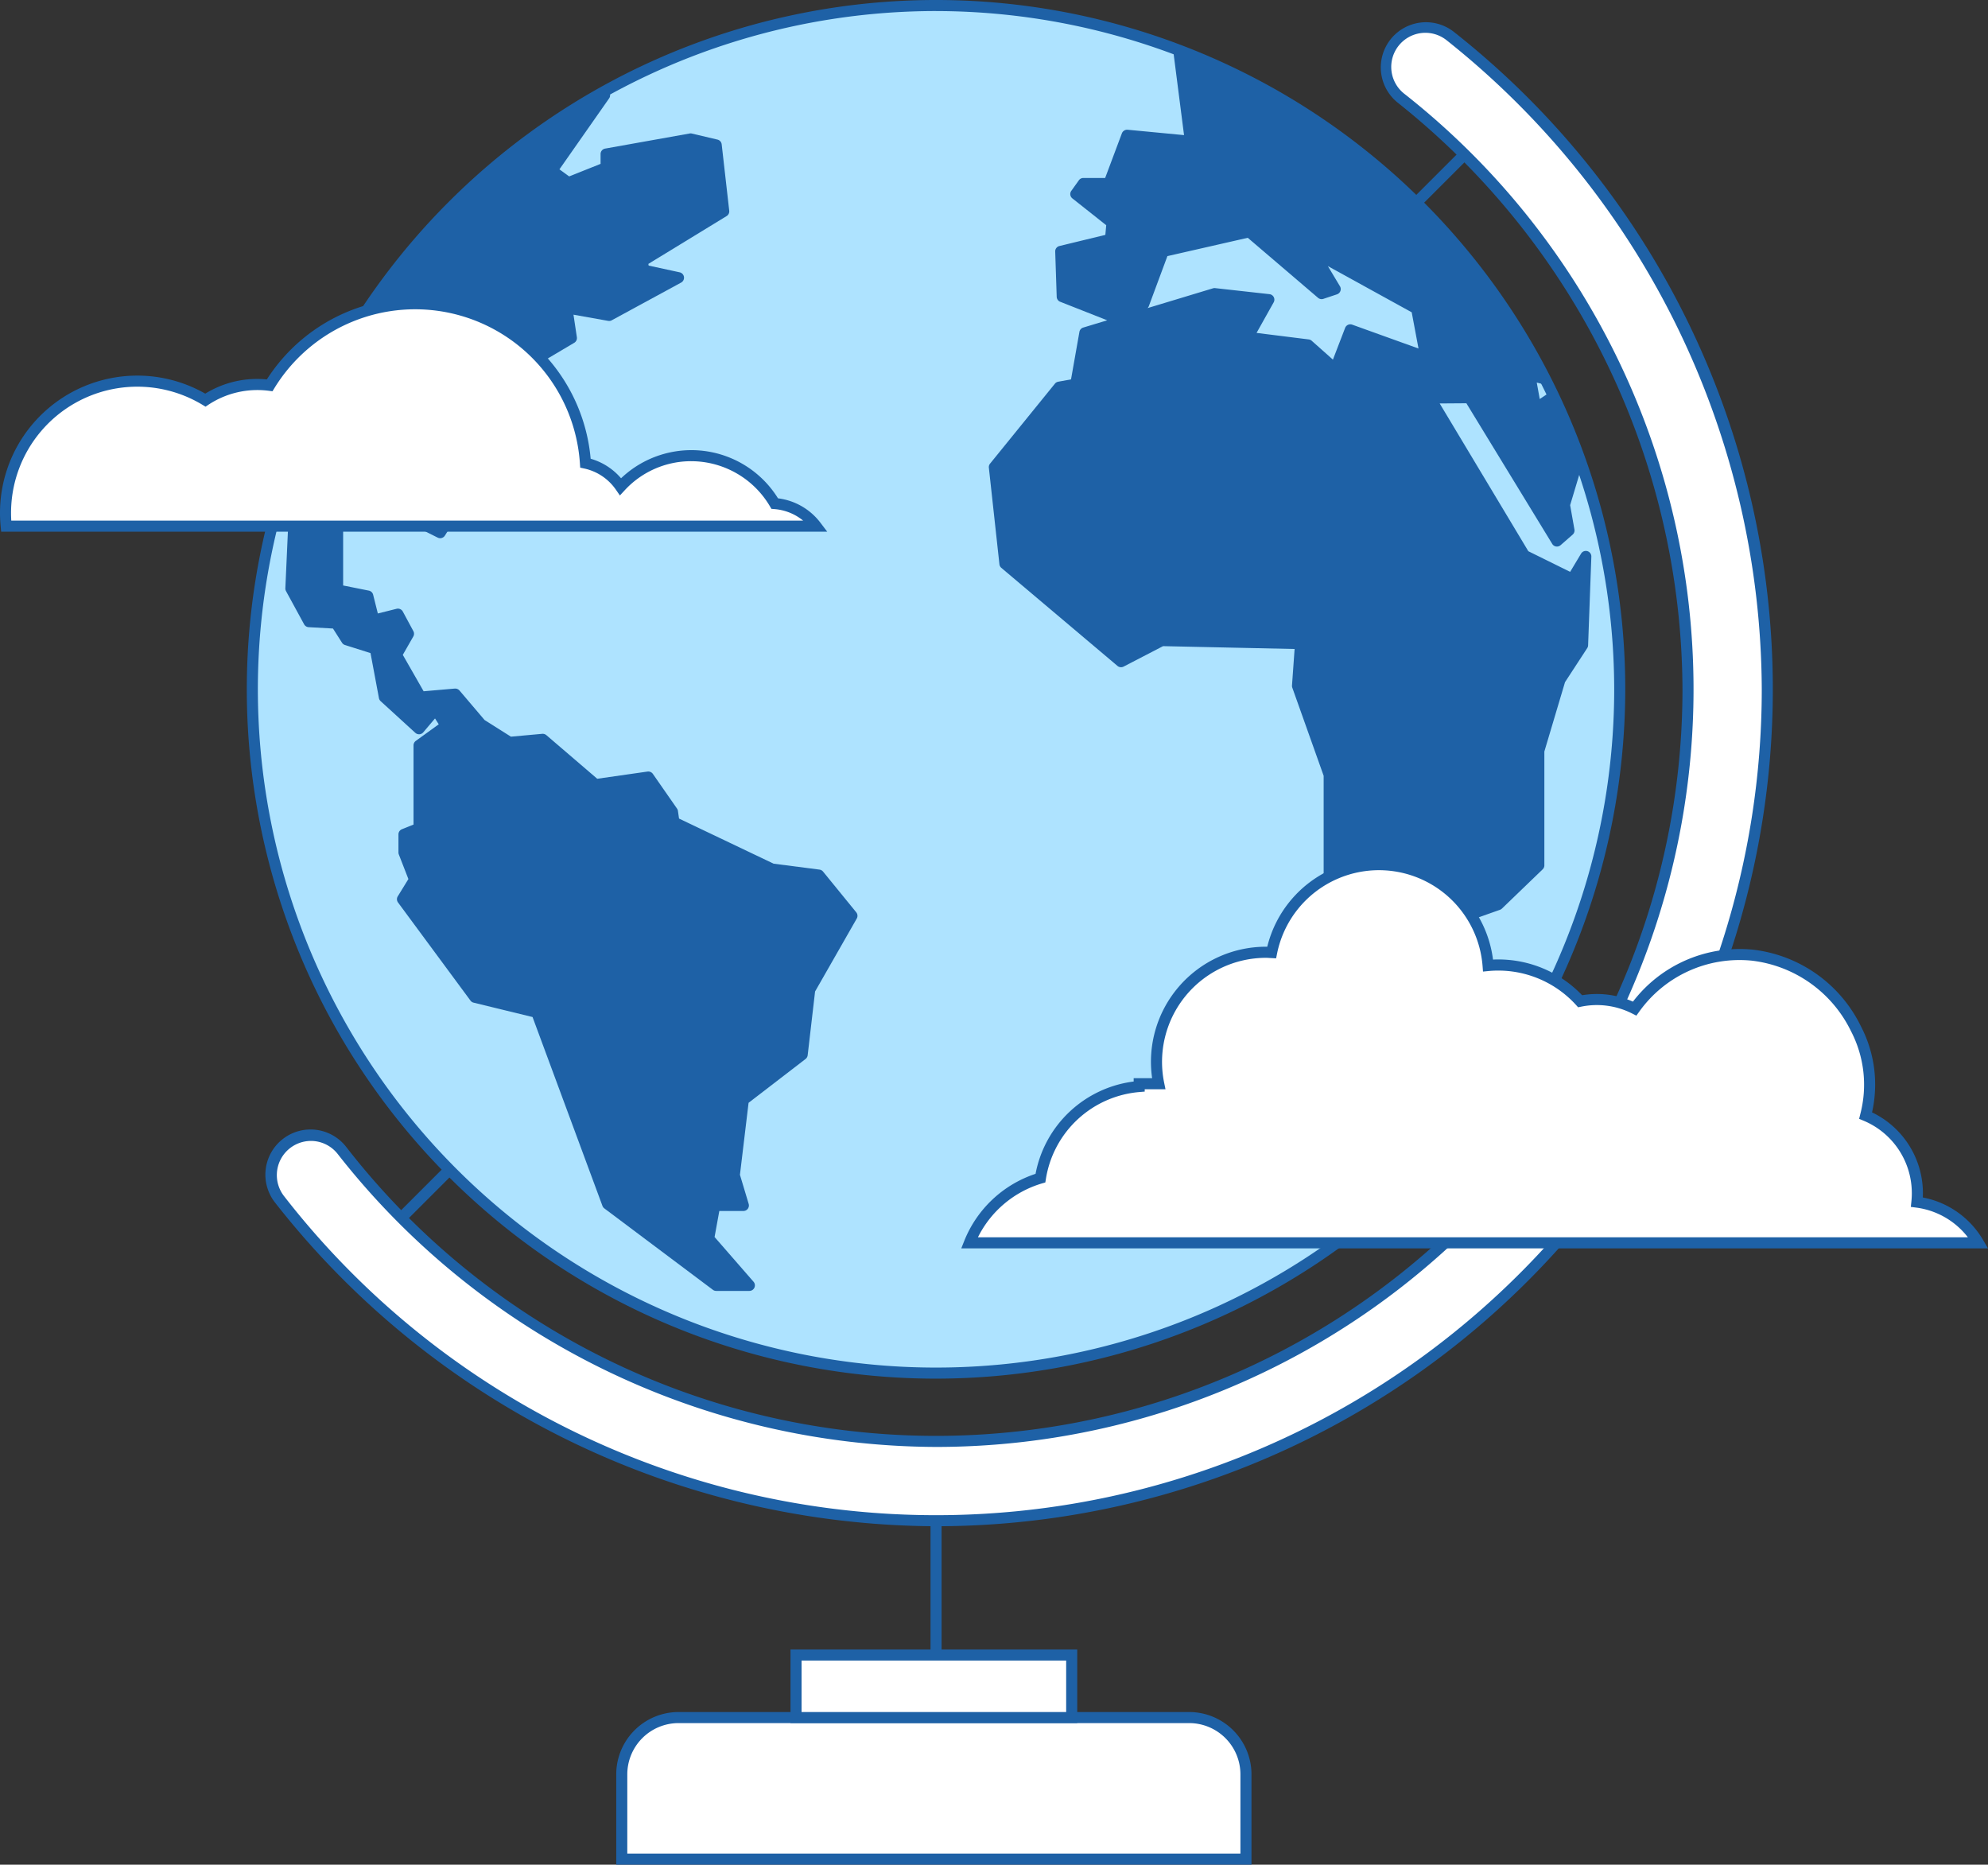 <svg xmlns="http://www.w3.org/2000/svg" xmlns:xlink="http://www.w3.org/1999/xlink" viewBox="0 0 142.145 133.309"><rect x="0" y="0" width="142.145" height="133.309" fill="#333333" stroke="none"/><defs><clipPath id="clip-path"><circle cx="66.929" cy="49.281" r="48.886" fill="none"/></clipPath></defs><g id="Layer_2" data-name="Layer 2"><g id="Layer_1-2" data-name="Layer 1"><path d="M66.929,108.718A59.536,59.536,0,0,1,19.998,85.757a2.844,2.844,0,0,1,.613-4.073v0a2.826,2.826,0,0,1,3.854.581A53.769,53.769,0,1,0,100.178,7.024a2.826,2.826,0,0,1-.557-3.858h0a2.844,2.844,0,0,1,4.076-.587A59.438,59.438,0,0,1,66.929,108.718Z" fill="#fff"/><path d="M66.929,109.113A60.292,60.292,0,0,1,19.686,86a3.23,3.23,0,1,1,5.09-3.977A53.374,53.374,0,0,0,120.3,49.281,53.833,53.833,0,0,0,99.933,7.335a3.23,3.23,0,0,1,4.008-5.066A59.834,59.834,0,0,1,66.929,109.113ZM22.23,81.567A2.445,2.445,0,0,0,20.31,85.514,59.042,59.042,0,0,0,125.969,49.281,59.546,59.546,0,0,0,103.451,2.89a2.439,2.439,0,1,0-3.028,3.824,54.165,54.165,0,0,1-33.493,96.73A54.585,54.585,0,0,1,24.152,82.508,2.432,2.432,0,0,0,22.23,81.567Z" fill="#1e61a6"/><line x1="66.929" y1="108.718" x2="66.929" y2="128.841" fill="#fff"/><rect x="66.534" y="108.718" width="0.791" height="20.123" fill="#1e61a6"/><line x1="76.99" y1="128.841" x2="56.867" y2="128.841" fill="#fff"/><rect x="56.868" y="128.445" width="20.123" height="0.791" fill="#1e61a6"/><rect x="13.116" y="48.591" width="107.313" height="0.79" transform="translate(-15.081 61.563) rotate(-45)" fill="#1e61a6"/><circle cx="66.929" cy="49.281" r="48.886" fill="#aee3ff"/><path d="M66.929,98.562a49.281,49.281,0,1,1,49.28-49.281A49.337,49.337,0,0,1,66.929,98.562Zm0-97.772a48.49,48.49,0,1,0,48.489,48.49A48.545,48.545,0,0,0,66.929.791Z" fill="#1e61a6"/><path d="M48.516,122.791H85.029a4.059,4.059,0,0,1,4.059,4.059v6.064a0,0,0,0,1,0,0H44.457a0,0,0,0,1,0,0v-6.064A4.059,4.059,0,0,1,48.516,122.791Z" fill="#fff"/><path d="M89.483,133.309H44.062V126.85a4.459,4.459,0,0,1,4.454-4.454H85.03a4.459,4.459,0,0,1,4.453,4.454Zm-44.631-.791h43.84V126.85a3.666,3.666,0,0,0-3.662-3.663H48.516a3.667,3.667,0,0,0-3.663,3.663Z" fill="#1e61a6"/><rect x="56.917" y="118.32" width="19.711" height="4.471" fill="#fff"/><path d="M77.024,123.186H56.522v-5.262H77.024Zm-19.711-.791h18.92v-3.68H57.313Z" fill="#1e61a6"/><g clip-path="url(#clip-path)"><polyline points="21.229 32.473 20.797 42.071 22.092 44.443 24.033 44.551 24.788 45.737 26.837 46.385 27.484 49.836 29.964 52.1 31.151 50.698 31.905 51.885 29.964 53.287 29.964 59.218 28.886 59.649 28.886 60.944 29.641 62.885 28.778 64.287 33.955 71.297 38.376 72.375 43.445 86.071 51.21 91.895 53.582 91.895 50.67 88.552 51.102 86.179 53.151 86.179 52.504 84.022 53.151 78.63 57.357 75.395 57.896 70.757 60.916 65.473 58.543 62.561 55.2 62.13 48.19 58.787 48.082 58.032 46.357 55.551 42.582 56.091 38.808 52.855 36.435 53.071 34.386 51.777 32.553 49.62 30.072 49.836 28.347 46.816 29.209 45.306 28.454 43.904 26.729 44.335 26.298 42.61 24.141 42.179 24.141 36.571 27.484 33.443 30.396 33.659 30.18 37.433 31.474 38.08 32.768 36.031 32.553 31.394 37.406 27.727 37.581 26.11 40.857 24.169 40.533 22.012 43.553 22.551 48.514 19.855 46.033 19.315 45.925 18.668 51.749 15.11 51.21 10.364 49.376 9.933 43.337 11.011 43.337 11.982 40.641 13.061 39.455 12.198 43.229 6.806 27.217 4.101" fill="#1e61a6"/><path d="M53.583,92.29H51.21a.398.398,0,0,1-.237-.079l-7.765-5.823a.4.4,0,0,1-.133-.18L38.078,72.709l-4.217-1.028a.391.391,0,0,1-.224-.15l-5.177-7.01a.394.394,0,0,1-.019-.441l.76-1.235-.684-1.758a.391.391,0,0,1-.027-.143v-1.294a.397.397,0,0,1,.248-.367l.83-.332V53.286a.396.396,0,0,1,.164-.32l1.639-1.184-.267-.419-.839.992a.395.395,0,0,1-.276.14.407.407,0,0,1-.292-.102l-2.48-2.265a.395.395,0,0,1-.122-.219L26.492,46.69l-1.824-.576a.4.4,0,0,1-.214-.165l-.646-1.015L22.07,44.838a.395.395,0,0,1-.325-.205L20.451,42.26a.393.393,0,0,1-.048-.207l.432-9.598a.383.383,0,0,1,.412-.377.394.394,0,0,1,.377.412l-.426,9.487,1.136,2.083,1.721.096a.395.395,0,0,1,.311.183l.678,1.065,1.912.604a.396.396,0,0,1,.269.304l.623,3.321,2.08,1.899.921-1.089a.405.405,0,0,1,.329-.14.395.395,0,0,1,.307.183l.755,1.187a.395.395,0,0,1-.102.532l-1.777,1.283v5.729a.397.397,0,0,1-.248.367l-.831.332v.952l.728,1.872a.395.395,0,0,1-.032.351l-.723,1.175,4.933,6.681L38.47,71.991a.394.394,0,0,1,.277.247l5.028,13.587,7.566,5.674h1.373l-2.342-2.688a.395.395,0,0,1-.091-.33l.432-2.372a.395.395,0,0,1,.389-.325H52.62l-.495-1.649a.405.405,0,0,1-.014-.16l.647-5.393a.398.398,0,0,1,.151-.267l4.074-3.134.52-4.471a.399.399,0,0,1,.05-.15l2.885-5.05-2.102-2.578-3.188-.412a.364.364,0,0,1-.119-.035l-7.01-3.343a.395.395,0,0,1-.221-.301l-.095-.662-1.533-2.203-3.534.505a.413.413,0,0,1-.313-.092l-3.647-3.127-2.207.201a.399.399,0,0,1-.247-.059L34.175,52.11a.407.407,0,0,1-.09-.078l-1.701-2.001-2.277.198a.401.401,0,0,1-.377-.197l-1.726-3.021a.397.397,0,0,1,0-.393L28.758,45.3l-.505-.938-1.428.357a.396.396,0,0,1-.479-.288l-.371-1.482-1.912-.383a.395.395,0,0,1-.317-.388V36.57a.398.398,0,0,1,.125-.289l3.343-3.127a.453.453,0,0,1,.299-.105l2.912.216a.396.396,0,0,1,.365.417l-.201,3.515.742.37,1.037-1.641-.209-4.513a.395.395,0,0,1,.156-.334l4.717-3.563.156-1.448a.396.396,0,0,1,.192-.298l3.047-1.805L40.143,22.07a.394.394,0,0,1,.115-.342.389.389,0,0,1,.345-.105l2.883.515,3.905-2.123-1.442-.313a.394.394,0,0,1-.306-.32l-.108-.647a.394.394,0,0,1,.184-.402l5.608-3.428-.479-4.218-1.482-.35-5.634,1.007v.64a.396.396,0,0,1-.248.367l-2.696,1.078a.401.401,0,0,1-.379-.048l-1.187-.863a.395.395,0,0,1-.091-.546l3.416-4.88-15.396-2.6a.395.395,0,0,1,.132-.779L43.295,6.416a.395.395,0,0,1,.258.616L40.001,12.106l.696.506,2.245-.897v-.703a.395.395,0,0,1,.326-.389l6.04-1.079a.369.369,0,0,1,.16.004L51.3,9.98a.395.395,0,0,1,.302.34l.539,4.745a.395.395,0,0,1-.186.382l-5.596,3.42.02.12,2.219.482a.395.395,0,0,1,.104.733l-4.961,2.696a.375.375,0,0,1-.258.041l-2.478-.442.242,1.613a.394.394,0,0,1-.19.398l-3.106,1.84L37.799,27.77a.396.396,0,0,1-.155.274l-4.687,3.541.206,4.429a.393.393,0,0,1-.06.23l-1.294,2.049a.396.396,0,0,1-.511.143l-1.294-.646a.396.396,0,0,1-.218-.376l.193-3.387-2.352-.174-3.092,2.892v5.112l1.839.368a.396.396,0,0,1,.306.292l.336,1.342,1.342-.336a.399.399,0,0,1,.443.196l.755,1.401a.396.396,0,0,1-.004.384l-.751,1.313L30.29,49.42l2.229-.193a.416.416,0,0,1,.335.138l1.794,2.11,1.885,1.191,2.239-.204a.416.416,0,0,1,.293.094l3.638,3.119,3.598-.515a.401.401,0,0,1,.38.166l1.726,2.48a.394.394,0,0,1,.067.17l.078.545,6.762,3.225,3.281.424a.396.396,0,0,1,.256.142l2.372,2.911a.397.397,0,0,1,.036.446l-2.98,5.215L57.75,75.44a.401.401,0,0,1-.151.268l-4.075,3.134-.617,5.146.624,2.079a.395.395,0,0,1-.379.509H51.432l-.339,1.86L53.88,91.635a.396.396,0,0,1-.298.655Z" fill="#1e61a6"/><polyline points="112.078 27.497 109.382 26.815 109.813 29.188 110.784 28.541 112.833 32.854 111.862 36.09 112.186 37.923 111.323 38.678 105.068 28.433 102.243 28.452 108.997 39.709 112.418 41.397 113.389 39.779 113.156 46.119 111.539 48.6 110.029 53.668 110.029 61.865 107.117 64.669 105.284 65.316 105.499 67.473 98.597 75.13 95.038 75.453 95.038 67.257 95.038 55.394 92.774 49.031 92.989 46.011 83.068 45.796 80.156 47.306 71.852 40.296 71.097 33.394 75.734 27.678 76.92 27.462 77.568 23.795 86.842 20.991 90.725 21.423 89.215 24.119 93.529 24.658 95.47 26.384 96.548 23.58 101.94 25.521 101.293 22.07 93.852 17.972 95.47 20.668 94.499 20.991 89.323 16.57 83.175 17.972 81.773 21.746 79.509 22.609 75.95 21.207 75.842 17.972 79.401 17.109 79.509 15.923 76.92 13.874 77.46 13.119 79.293 13.119 80.587 9.668 85.117 10.099 84.217 3.094 84.832 0.791 100.396 11.19 106.834 18.896 112.282 26.472" fill="#1e61a6"/><path d="M95.039,75.849a.396.396,0,0,1-.396-.396V55.462l-2.241-6.298a.394.394,0,0,1-.022-.161l.186-2.605-9.405-.204-2.823,1.463a.395.395,0,0,1-.436-.049l-8.304-7.01a.395.395,0,0,1-.138-.259l-.755-6.902a.395.395,0,0,1,.086-.292l4.637-5.716a.392.392,0,0,1,.236-.14l.916-.167.6-3.395a.393.393,0,0,1,.274-.309l1.713-.519-3.361-1.325a.394.394,0,0,1-.25-.354l-.107-3.235a.393.393,0,0,1,.302-.397l3.283-.796.062-.692-2.42-1.916a.394.394,0,0,1-.076-.539l.539-.755a.393.393,0,0,1,.321-.166h1.56l1.197-3.194a.404.404,0,0,1,.407-.255l4.037.385-.836-6.515a.38.38,0,0,1,.01-.152L84.45.69a.394.394,0,0,1,.602-.227l15.564,10.399a.382.382,0,0,1,.084.075l6.439,7.706,5.465,7.598a.395.395,0,1,1-.643.461l-5.447-7.575-6.384-7.64L85.071,1.427,84.619,3.12l.89,6.929a.395.395,0,0,1-.107.325.415.415,0,0,1-.321.119L80.851,10.09l-1.188,3.168a.395.395,0,0,1-.37.257H77.663l-.202.283,2.293,1.815a.395.395,0,0,1,.148.345l-.107,1.187a.395.395,0,0,1-.301.349l-3.246.787.089,2.654L79.51,22.186l1.956-.745,1.339-3.606a.396.396,0,0,1,.282-.248l6.147-1.401a.412.412,0,0,1,.345.085l5.007,4.276.291-.097-1.364-2.274a.395.395,0,0,1,.529-.549l7.441,4.099a.397.397,0,0,1,.198.273l.647,3.45a.396.396,0,0,1-.522.445l-5.028-1.81-.939,2.442a.395.395,0,0,1-.632.153l-1.85-1.643-4.192-.523a.396.396,0,0,1-.296-.586L90.088,21.75l-3.209-.357-8.965,2.711L77.309,27.53a.394.394,0,0,1-.318.32l-1.042.189-4.44,5.475.72,6.581,7.981,6.737,2.678-1.388a.328.328,0,0,1,.191-.045l9.922.216a.396.396,0,0,1,.283.13.391.391,0,0,1,.103.294l-.21,2.937,2.236,6.284a.387.387,0,0,1,.024.133V75.02l2.974-.27,6.682-7.412-.199-1.983a.397.397,0,0,1,.262-.412l1.753-.617,2.728-2.629V53.668a.409.409,0,0,1,.017-.113l1.51-5.068a.407.407,0,0,1,.048-.102l1.559-2.389L112.938,41.3l-.181.301a.396.396,0,0,1-.514.151l-3.421-1.688a.396.396,0,0,1-.164-.151l-6.754-11.257a.395.395,0,0,1,.336-.599l2.824-.02a.415.415,0,0,1,.34.19l6.011,9.845.343-.299-.285-1.614a.394.394,0,0,1,.01-.182l.928-3.09-1.788-3.764-.591.394a.396.396,0,0,1-.607-.259l-.432-2.372a.394.394,0,0,1,.119-.359.382.382,0,0,1,.366-.094l2.696.682a.395.395,0,0,1-.193.766l-2.101-.531.214,1.177.471-.314a.396.396,0,0,1,.576.159l2.049,4.314a.4.4,0,0,1,.021.283l-.944,3.146.308,1.741a.395.395,0,0,1-.129.366l-.863.755a.4.4,0,0,1-.319.093.394.394,0,0,1-.277-.185l-6.139-10.055-1.908.014,6.338,10.563,2.99,1.476.783-1.306a.395.395,0,0,1,.733.218l-.232,6.34a.389.389,0,0,1-.064.201l-1.587,2.433-1.477,4.958v8.139a.394.394,0,0,1-.121.284l-2.912,2.805a.401.401,0,0,1-.143.089l-1.541.543.186,1.849a.399.399,0,0,1-.1.304l-6.902,7.657a.395.395,0,0,1-.258.129l-3.559.323C95.062,75.848,95.05,75.849,95.039,75.849ZM89.846,23.8l3.731.466a.4.4,0,0,1,.214.098l1.515,1.346.873-2.27a.398.398,0,0,1,.503-.231l4.743,1.707-.485-2.589-5.995-3.302.864,1.44a.396.396,0,0,1-.214.578l-.971.323a.394.394,0,0,1-.382-.074L89.217,17l-5.746,1.31L82.144,21.884a.379.379,0,0,1-.093.143l4.677-1.414a.379.379,0,0,1,.158-.015l3.882.432a.395.395,0,0,1,.301.586Z" fill="#1e61a6"/></g><circle cx="66.929" cy="49.281" r="48.886" fill="none"/><path d="M55.394,36A6.899,6.899,0,0,0,44.369,34.793a4.106,4.106,0,0,0-2.508-1.684,12.2,12.2,0,0,0-22.579-5.562,6.71,6.71,0,0,0-.891-.066,6.635,6.635,0,0,0-3.704,1.124A9.42,9.42,0,0,0,.395,36.683c0,.315.017.625.047.932h57.91A4.094,4.094,0,0,0,55.394,36Z" fill="#fff"/><path d="M59.147,38.011H.084l-.035-.356C.018,37.334,0,37.01,0,36.683a9.815,9.815,0,0,1,14.677-8.541A7.07,7.07,0,0,1,19.08,27.125a12.595,12.595,0,0,1,23.153,5.671,4.476,4.476,0,0,1,2.173,1.397A7.292,7.292,0,0,1,55.629,35.626a4.5,4.5,0,0,1,3.038,1.751ZM.807,37.22H57.426a3.689,3.689,0,0,0-2.062-.825l-.207-.016L55.053,36.2a6.546,6.546,0,0,0-5.621-3.228,6.453,6.453,0,0,0-4.774,2.089l-.335.361-.28-.405a3.699,3.699,0,0,0-2.267-1.522l-.291-.062-.02-.298a11.805,11.805,0,0,0-21.848-5.381l-.134.218-.254-.033a6.355,6.355,0,0,0-4.324.995l-.208.14-.215-.13A9.026,9.026,0,0,0,.79,36.683C.79,36.863.796,37.042.807,37.22Z" fill="#1e61a6"/><path d="M137.06,85.942a6.011,6.011,0,0,0-3.665-6.188,8.707,8.707,0,0,0-.702-6.227,9.417,9.417,0,0,0-7.383-5.239,9.257,9.257,0,0,0-8.432,3.817,5.993,5.993,0,0,0-3.898-.526,7.802,7.802,0,0,0-5.809-2.593c-.261,0-.519.014-.773.039A7.827,7.827,0,0,0,90.923,68.1c-.134-.007-.266-.02-.401-.02a7.835,7.835,0,0,0-7.673,9.397H81.454v.198a7.824,7.824,0,0,0-7.063,6.55,7.847,7.847,0,0,0-5.075,4.627h72.137A6.021,6.021,0,0,0,137.06,85.942Z" fill="#fff"/><path d="M142.145,89.247H68.733l.216-.542a8.293,8.293,0,0,1,5.095-4.786,8.191,8.191,0,0,1,7.015-6.6v-.238h1.32a8.225,8.225,0,0,1,8.143-9.398c.029,0,.06.001.089.002a8.222,8.222,0,0,1,16.142.917,8.285,8.285,0,0,1,6.371,2.549,6.363,6.363,0,0,1,3.633.458,9.621,9.621,0,0,1,8.593-3.715,9.851,9.851,0,0,1,7.697,5.455,9.02,9.02,0,0,1,.807,6.177,6.399,6.399,0,0,1,3.637,5.781c0,.101-.003.202-.008.302a6.372,6.372,0,0,1,4.311,3.041Zm-72.221-.791h70.783a5.577,5.577,0,0,0-3.699-2.123l-.381-.05.04-.383c.02-.194.031-.393.031-.593a5.612,5.612,0,0,0-3.456-5.189l-.312-.131.081-.328a8.293,8.293,0,0,0-.67-5.954,9.055,9.055,0,0,0-7.068-5.024A8.807,8.807,0,0,0,117.2,72.336l-.197.274-.301-.152a5.58,5.58,0,0,0-3.643-.49l-.221.044-.151-.167a7.518,7.518,0,0,0-6.249-2.425l-.401.04-.031-.402a7.432,7.432,0,0,0-14.695-.88l-.067.335-.48-.026c-.08-.005-.16-.011-.241-.011a7.439,7.439,0,0,0-7.286,8.923l.098.475H81.849v.166l-.362.03a7.404,7.404,0,0,0-6.705,6.219l-.04.247-.239.069A7.495,7.495,0,0,0,69.924,88.456Z" fill="#1e61a6"/></g></g></svg>